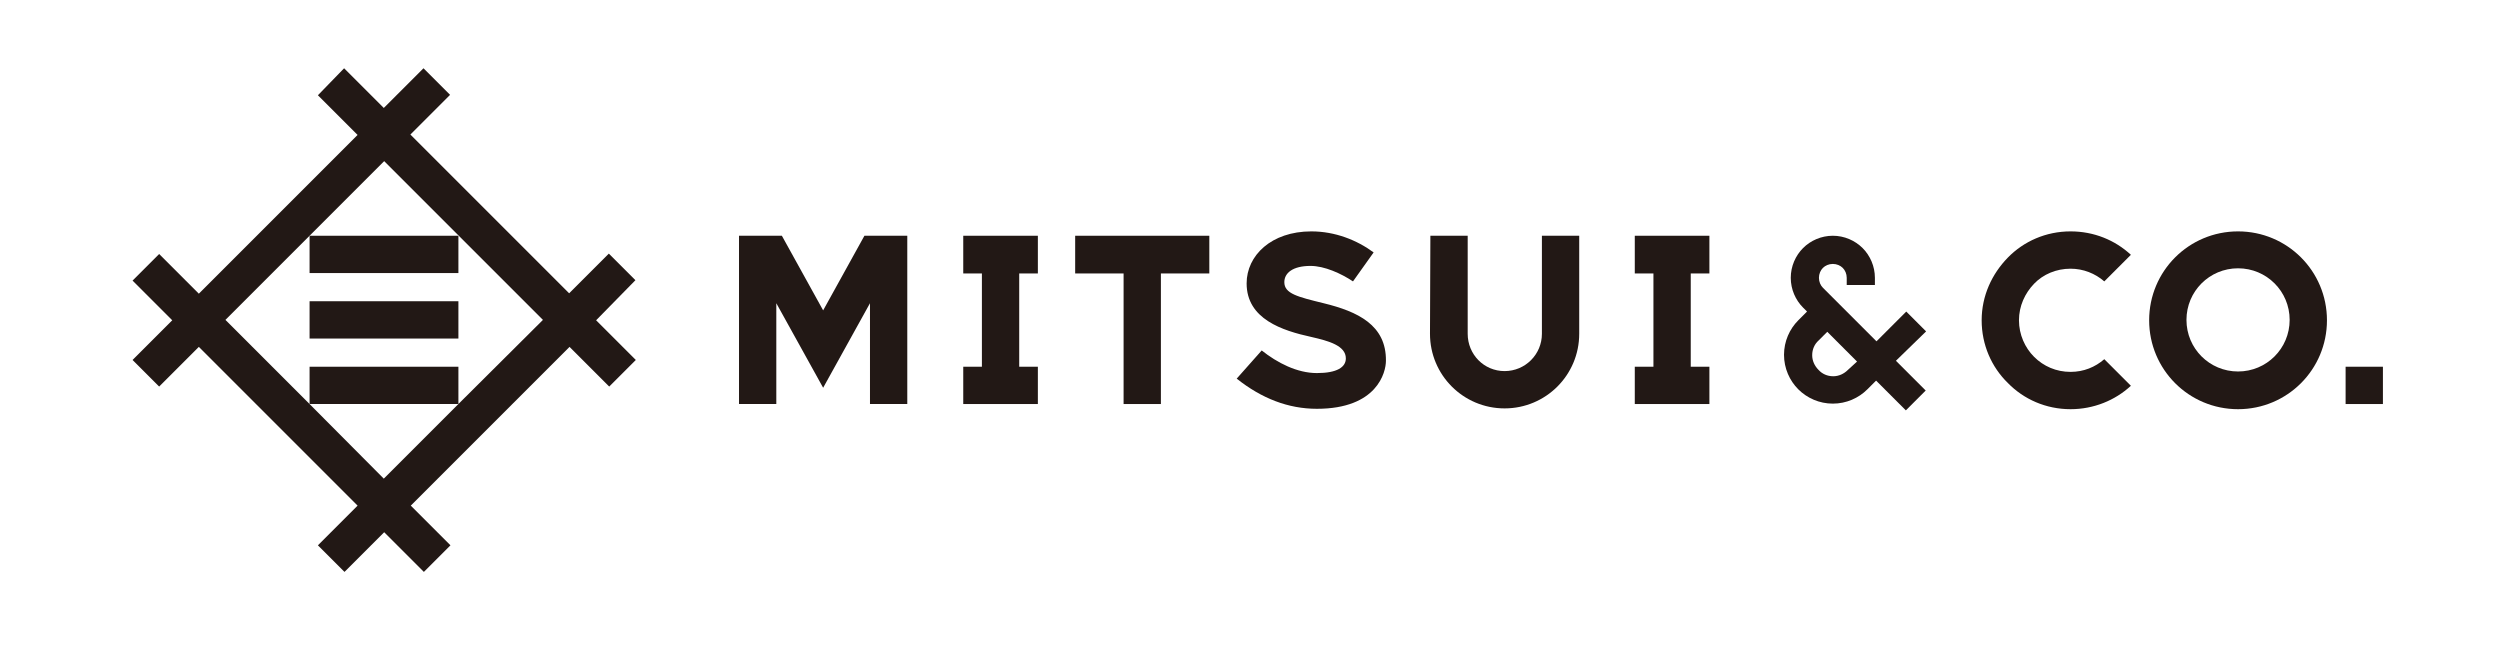<?xml version="1.0" encoding="utf-8"?>
<!-- Generator: Adobe Illustrator 23.0.3, SVG Export Plug-In . SVG Version: 6.00 Build 0)  -->
<svg version="1.1" id="Layer_1" xmlns="http://www.w3.org/2000/svg" xmlns:xlink="http://www.w3.org/1999/xlink" x="0px" y="0px"
	 viewBox="0 0 629.9 168.3" style="enable-background:new 0 0 629.9 168.3;" xml:space="preserve">
<style type="text/css">
	.st0{fill:#221815;}
	.st1{clip-path:url(#SVGID_2_);fill:#221815;}
	.st2{clip-path:url(#SVGID_2_);fill:#E60012;}
</style>
<path class="st0" d="M160.1,70.6l-6.7-6.7l-10,10l-40-40l10-10l-6.7-6.7l-10,10l-10-10L80.1,24l10,10l-40,40l-10-10l-6.7,6.7l10,10
	l-10,10l6.7,6.7l10-10l40,40l-10,10l6.7,6.7l10-10l10,10l6.7-6.7l-10-10l40-40l10,10l6.7-6.7l-10-10L160.1,70.6z M78,101.8h37.5
	l-18.8,18.8L78,101.8z M115.5,101.8v-9.4H78v9.4L56.8,80.6l40-40l40,40L115.5,101.8z"/>
<rect x="78" y="59.4" class="st0" width="37.5" height="9.4"/>
<rect x="78" y="75.9" class="st0" width="37.5" height="9.4"/>
<g>
	<defs>
		<rect id="SVGID_1_" x="-104" y="-217" width="841.9" height="595.3"/>
	</defs>
	<clipPath id="SVGID_2_">
		<use xlink:href="#SVGID_1_"  style="overflow:visible;"/>
	</clipPath>
	<path class="st1" d="M360.3,84.1L360.3,84.1c0,10.4,8.4,18.8,18.8,18.8c10.4,0,18.8-8.4,18.8-18.8l0-24.7h-9.4l0,24.7
		c0,5.2-4.2,9.4-9.4,9.4c-5.2,0-9.3-4.2-9.3-9.4l0-24.7h-9.4L360.3,84.1z"/>
	<polygon class="st1" points="217.8,59.4 207.4,78.2 197,59.4 186.2,59.4 186.2,101.8 195.6,101.8 195.6,76.4 207.4,97.7 
		219.2,76.4 219.2,101.8 228.6,101.8 228.6,59.4 	"/>
	<path class="st1" d="M521.7,67.7c3.2,0,6.2,1.2,8.5,3.2l6.7-6.7c-4-3.7-9.3-5.9-15.2-5.9c-6.2,0-11.8,2.5-15.8,6.6
		c-4,4.1-6.6,9.6-6.6,15.8c0,6.2,2.5,11.8,6.6,15.8c4,4.1,9.6,6.6,15.8,6.6c5.8,0,11.2-2.2,15.2-5.9l-6.7-6.7
		c-2.3,2-5.2,3.2-8.5,3.2c-3.6,0-6.8-1.4-9.2-3.8c-2.3-2.3-3.8-5.6-3.8-9.2c0-3.6,1.5-6.8,3.8-9.2C514.8,69.1,518.1,67.7,521.7,67.7
		"/>
	<path class="st1" d="M563.9,58.3c-12.4,0-22.4,10-22.4,22.4c0,12.4,10,22.4,22.4,22.4c12.4,0,22.4-10,22.4-22.4
		C586.3,68.3,576.3,58.3,563.9,58.3 M563.9,93.6c-7.2,0-13-5.8-13-13s5.8-13,13-13c7.2,0,13,5.8,13,13S571.1,93.6,563.9,93.6"/>
	<path class="st1" d="M485.3,83.5l-5-5l-7.5,7.5l-13.5-13.5l0,0c-0.6-0.6-1-1.5-1-2.5c0-1,0.4-1.9,1-2.5c0.6-0.6,1.5-1,2.5-1
		c1,0,1.9,0.4,2.5,1c0.6,0.6,1,1.5,1,2.5v1.8l7.1,0V70c0-2.9-1.2-5.6-3.1-7.5c-1.9-1.9-4.6-3.1-7.5-3.1c-2.9,0-5.6,1.2-7.5,3.1
		c-1.9,1.9-3.1,4.6-3.1,7.5c0,2.9,1.2,5.6,3.1,7.5l1,1l-2.2,2.2c-2.2,2.2-3.6,5.3-3.6,8.7c0,3.4,1.4,6.5,3.6,8.7
		c2.2,2.2,5.3,3.6,8.7,3.6s6.5-1.4,8.7-3.6l2.2-2.2l7.5,7.5l5-5l-7.5-7.5L485.3,83.5z M465.6,93.2c-1,1-2.3,1.6-3.7,1.6
		c-1.5,0-2.8-0.6-3.7-1.6c-1-1-1.6-2.3-1.6-3.7c0-1.5,0.6-2.8,1.6-3.7l2.2-2.2l7.5,7.5L465.6,93.2z"/>
	<path class="st1" d="M333.5,76.4c-6.5-1.6-9.9-2.4-9.9-5.3c0-2.3,2.1-4.1,6.6-4.1c3.5,0,7.7,1.9,10.7,3.9l5.2-7.3
		c-4.2-3.1-9.7-5.3-15.7-5.3c-10.1,0-16.3,6.1-16.3,13.1c0,9,9,11.9,16.3,13.5c4.4,1,8.7,2.2,8.7,5.4c0,2.2-2.2,3.7-7.3,3.7
		c-5,0-10-2.6-13.9-5.7l-6.3,7.1c6.3,5,13,7.6,20.2,7.6c15.2,0,17.4-9.2,17.4-12.1C349.3,81.9,342.1,78.5,333.5,76.4"/>
	<rect x="591" y="92.4" class="st1" width="9.4" height="9.4"/>
	<polygon class="st1" points="261.5,68.9 261.5,59.4 242.7,59.4 242.7,68.9 247.4,68.9 247.4,92.4 242.7,92.4 242.7,101.8 
		261.5,101.8 261.5,92.4 256.8,92.4 256.8,68.9 	"/>
	<polygon class="st1" points="430.7,68.9 430.7,59.4 411.9,59.4 411.9,68.9 416.6,68.9 416.6,92.4 411.9,92.4 411.9,101.8 
		430.7,101.8 430.7,92.4 426,92.4 426,68.9 	"/>
	<polygon class="st1" points="304.7,59.4 270.9,59.4 270.9,68.9 283.1,68.9 283.1,101.8 292.5,101.8 292.5,68.9 304.7,68.9 	"/>
	<path class="st1" d="M709.2,344h-0.9v5.8h1.1V344H709.2z M679.5,344v4.8h-3.1V344h-1.1v5.8h5.2V344h-0.1H679.5z M641.4,344v3.5h4.1
		v1.3h-4.1v1.1h5.2v-3.5h-4.1V345h4.1V344h-0.1H641.4z M666.7,346.4h-0.4c-0.1-0.2-0.8-2.4-0.8-2.4h-0.1h-2v5.8h1.1V345h0.3
		c0.1,0.2,0.8,2.4,0.8,2.4h2c0,0,0.7-2.2,0.8-2.4h0.3v4.8h1.1V344h-2.1C667.5,344,666.7,346.2,666.7,346.4 M691.5,347.4V344h-0.1
		h-5.1v5.8h1.1v-2.4h2.1c0.1,0.2,0.9,2.4,0.9,2.4h1.2c0,0-0.8-2-1-2.4H691.5z M690.4,346.4h-3.1V345h3.1V346.4z M656.3,344h-0.1
		h-2.5l-1.3,5.8h1.1c0,0,0.5-2.2,0.5-2.4h2c0,0.2,0.5,2.4,0.5,2.4h1l0-0.1c0-0.1,0-0.1-1.2-5.7L656.3,344z M654.2,346.3
		c0.1-0.3,0.3-1.1,0.3-1.3h0.9c0,0.2,0.2,1.1,0.3,1.3H654.2z M701.1,344h-2.5l-1.3,5.8h1.1c0,0,0.5-2.2,0.5-2.4h2
		c0,0.2,0.5,2.4,0.5,2.4h1.1l-1.3-5.8H701.1z M699.1,346.3c0.1-0.3,0.3-1.1,0.3-1.3h0.9c0,0.2,0.2,1.1,0.3,1.3H699.1z M630.5,341.2
		h-0.1h-0.9v5.2h-5.2v1.1h5.2v4.1h-0.8v1.1h2.6v-1.1h-0.8v-4.1h5.2v-1.1h-5.2V341.2z"/>
	<path class="st1" d="M-69.1,346.9c0,1.7-1.4,3.1-3.1,3.1c-1.7,0-3.1-1.4-3.1-3.1c0-1.7,1.4-3.1,3.1-3.1
		C-70.4,343.8-69.1,345.2-69.1,346.9L-69.1,346.9z M-75,346.9c0,1.6,1.3,2.9,2.9,2.9c1.6,0,2.9-1.3,2.9-2.9c0-1.6-1.3-2.9-2.9-2.9
		C-73.8,344-75,345.3-75,346.9L-75,346.9z M-71.1,345.5c-0.2-0.1-0.5-0.2-0.8-0.2c-1,0-1.3,0.8-1.3,1.6c0,1,0.5,1.5,1.3,1.5
		c0.3,0,0.7-0.1,0.9-0.2l0.1,0.3c-0.3,0.1-0.6,0.2-1,0.2c-1.3,0-1.7-0.9-1.7-1.8c0-1,0.4-1.9,1.7-1.9c0.4,0,0.7,0.1,0.9,0.2
		L-71.1,345.5z"/>
	<path class="st1" d="M-62.8,345.4c0-0.6-0.4-1.1-1.1-1.1c-0.5,0-1,0.2-1.5,0.4l-0.1-0.4c0.5-0.3,1.1-0.4,1.6-0.4
		c0.9,0,1.6,0.5,1.6,1.5c0,0.7-0.3,1.3-1.4,2.6c-0.6,0.7-1,1.1-1.4,1.4h2.9v0.4h-3.5v-0.4c0.4-0.4,0.8-0.8,1.5-1.5
		C-63.1,346.7-62.8,346-62.8,345.4L-62.8,345.4z"/>
	<path class="st1" d="M-57,346.9c0,1.9-0.7,3-1.9,3c-1.2,0-1.9-1-1.9-3c0-2,0.6-3,1.9-3C-57.7,343.9-57,345-57,346.9L-57,346.9z
		 M-60.3,346.9c0,1.8,0.5,2.6,1.4,2.6c0.9,0,1.4-0.8,1.4-2.6c0-1.8-0.5-2.6-1.4-2.6C-59.8,344.3-60.3,345.1-60.3,346.9L-60.3,346.9z
		"/>
	<path class="st1" d="M-55.4,345.1l-0.1-0.4c0.5-0.2,1.1-0.5,1.4-0.7h0.4v5.8h-0.5v-5.3C-54.5,344.7-55,344.9-55.4,345.1"/>
	<path class="st1" d="M-48.4,348h1v0.4h-1v1.5h-0.4v-1.5h-2.8V348l2.7-3.9h0.5V348z M-48.9,348v-3.3l-2.3,3.3H-48.9z"/>
	<polygon class="st1" points="-40.3,349.8 -40.9,349.8 -43.7,346.9 -43.7,349.8 -44.2,349.8 -44.2,344 -43.7,344 -43.7,346.8 
		-41,344 -40.4,344 -43.3,346.8 	"/>
	<path class="st1" d="M-37.1,344h0.4l2.2,5.8h-0.5l-0.7-1.9h-2.5l-0.7,1.9h-0.5L-37.1,344z M-35.8,347.6l-1.1-3l-1.1,3H-35.8z"/>
	<path class="st1" d="M-30.2,344.7c-0.3-0.2-0.8-0.4-1.3-0.4c-0.5,0-1.2,0.2-1.2,1c0,0.6,0.5,0.8,1.2,1.2c0.9,0.4,1.5,0.8,1.5,1.7
		c0,1.1-0.7,1.6-1.7,1.6c-0.5,0-1.3-0.1-1.8-0.4l0.1-0.4c0.5,0.2,1.1,0.4,1.7,0.4c0.6,0,1.2-0.3,1.2-1.2c0-0.6-0.5-1-1.3-1.3
		c-0.8-0.4-1.4-0.7-1.4-1.6c0-1,0.8-1.5,1.6-1.5c0.6,0,1.2,0.2,1.5,0.4L-30.2,344.7z"/>
	<polygon class="st1" points="-27.9,349.8 -28.4,349.8 -28.4,344 -27.9,344 -27.9,346.6 -24.6,346.6 -24.6,344 -24.1,344 
		-24.1,349.8 -24.6,349.8 -24.6,347.1 -27.9,347.1 	"/>
	<rect x="-22.2" y="344" class="st1" width="0.5" height="5.8"/>
	<polygon class="st1" points="-13.9,344 -13.4,344 -15,349.8 -15.4,349.8 -16.8,344.9 -18.3,349.8 -18.7,349.8 -20.3,344 -19.8,344 
		-18.5,349.1 -17.1,344.2 -16.6,344.2 -15.2,349.1 	"/>
	<path class="st1" d="M-10.8,344h0.4l2.2,5.8h-0.5l-0.7-1.9h-2.5l-0.7,1.9H-13L-10.8,344z M-9.5,347.6l-1.1-3l-1.1,3H-9.5z"/>
	<path class="st1" d="M-2.3,344.7c-0.3-0.2-0.8-0.4-1.3-0.4c-0.5,0-1.2,0.2-1.2,1c0,0.6,0.5,0.8,1.2,1.2c0.9,0.4,1.5,0.8,1.5,1.7
		c0,1.1-0.7,1.6-1.7,1.6c-0.5,0-1.3-0.1-1.8-0.4l0.1-0.4c0.5,0.2,1.1,0.4,1.7,0.4c0.6,0,1.2-0.3,1.2-1.2c0-0.6-0.5-1-1.3-1.3
		c-0.8-0.4-1.4-0.7-1.4-1.6c0-1,0.8-1.5,1.6-1.5c0.6,0,1.2,0.2,1.5,0.4L-2.3,344.7z"/>
	<path class="st1" d="M1.1,344h0.4l2.2,5.8H3.3L2.6,348H0.1l-0.7,1.9h-0.5L1.1,344z M2.4,347.6l-1.1-3l-1.1,3H2.4z"/>
	<polygon class="st1" points="5.8,349.8 5.8,344.5 3.9,344.5 3.9,344 8.1,344 8.1,344.5 6.2,344.5 6.2,349.8 	"/>
	<path class="st1" d="M8.9,346.9c0-1.6,0.7-3,2.6-3c1.9,0,2.6,1.4,2.6,3c0,1.6-0.7,3-2.6,3C10,349.9,8.9,349,8.9,346.9L8.9,346.9z
		 M9.4,346.9c0,1.9,0.9,2.6,2.1,2.6c1.2,0,2.1-0.8,2.1-2.6c0-1.5-0.6-2.6-2.1-2.6C10.1,344.3,9.4,345.4,9.4,346.9L9.4,346.9z"/>
	<path class="st2" d="M22.4,344.7c-0.3-0.2-0.8-0.4-1.3-0.4c-0.5,0-1.2,0.2-1.2,1c0,0.6,0.5,0.8,1.2,1.2c0.9,0.4,1.5,0.8,1.5,1.7
		c0,1.1-0.7,1.6-1.7,1.6c-0.5,0-1.3-0.1-1.8-0.4l0.1-0.4c0.5,0.2,1.1,0.4,1.7,0.4c0.6,0,1.2-0.3,1.2-1.2c0-0.6-0.5-1-1.3-1.3
		c-0.8-0.4-1.4-0.7-1.4-1.6c0-1,0.8-1.5,1.6-1.5c0.6,0,1.2,0.2,1.5,0.4L22.4,344.7z"/>
	<polygon class="st2" points="25.6,349.8 25.6,344.5 23.8,344.5 23.8,344 28,344 28,344.5 26.1,344.5 26.1,349.8 	"/>
	<path class="st2" d="M32.1,348.4c-0.3-0.7-0.6-1.1-1.2-1.1h-1.1v2.6h-0.4V344h1.3c1.1,0,2,0.2,2,1.5c0,1-0.6,1.4-1.1,1.5
		c0.4,0.1,0.7,0.4,0.9,1.1c0.2,0.5,0.5,1.2,0.7,1.7h-0.5C32.5,349.4,32.3,348.9,32.1,348.4 M32.2,345.6c0-0.8-0.6-1.1-1.5-1.1h-0.9
		v2.4h1.3C31.6,346.8,32.2,346.4,32.2,345.6"/>
	<rect x="34.6" y="344" class="st2" width="0.5" height="5.8"/>
	<path class="st2" d="M36.8,347c0-1.6,0.6-3.1,2.6-3.1c0.5,0,1.1,0.1,1.5,0.3l-0.1,0.4c-0.4-0.2-0.9-0.3-1.4-0.3
		c-1.6,0-2.1,1.3-2.1,2.7c0,1.3,0.5,2.5,2.1,2.5c0.5,0,1.1-0.1,1.5-0.3l0.1,0.4c-0.3,0.1-1,0.3-1.6,0.3
		C37.4,349.9,36.8,348.6,36.8,347L36.8,347z"/>
	<polygon class="st2" points="43.8,349.8 43.8,344.5 42,344.5 42,344 46.2,344 46.2,344.5 44.3,344.5 44.3,349.8 	"/>
	<polygon class="st2" points="48,349.4 50.8,349.4 50.8,349.8 47.5,349.8 47.5,344 48,344 	"/>
	<polygon class="st2" points="50.7,344 51.3,344 53.2,346.7 55,344 55.5,344 53.4,347.1 53.4,349.8 52.9,349.8 52.9,347.1 	"/>
	<path class="st2" d="M58.3,347c0-1.6,0.6-3.1,2.6-3.1c0.5,0,1.1,0.1,1.5,0.3l-0.1,0.4c-0.4-0.2-0.9-0.3-1.4-0.3
		c-1.6,0-2.1,1.3-2.1,2.7c0,1.3,0.5,2.5,2.1,2.5c0.5,0,1.1-0.1,1.5-0.3l0.1,0.4c-0.3,0.1-1,0.3-1.6,0.3
		C59,349.9,58.3,348.6,58.3,347L58.3,347z"/>
	<path class="st2" d="M63.5,346.9c0-1.6,0.7-3,2.6-3c1.9,0,2.6,1.4,2.6,3c0,1.6-0.7,3-2.6,3C64.6,349.9,63.5,349,63.5,346.9
		L63.5,346.9z M64,346.9c0,1.9,0.9,2.6,2.1,2.6c1.2,0,2.1-0.8,2.1-2.6c0-1.5-0.6-2.6-2.1-2.6C64.6,344.3,64,345.4,64,346.9L64,346.9
		z"/>
	<polygon class="st2" points="70.9,349.8 70.4,349.8 70.4,344 71,344 74.2,349.1 74.2,344 74.7,344 74.7,349.8 74.1,349.8 
		70.9,344.6 	"/>
	<polygon class="st2" points="76.6,349.8 76.6,344 79.6,344 79.6,344.5 77.1,344.5 77.1,346.7 79.3,346.7 79.3,347.1 77.1,347.1 
		77.1,349.8 	"/>
	<rect x="81" y="344" class="st2" width="0.5" height="5.8"/>
	<path class="st2" d="M84.7,344c2.1,0,3,0.9,3,2.9c0,1.9-0.8,2.9-3,2.9h-1.3V344H84.7z M87.3,346.9c0-1.8-0.9-2.4-2.5-2.4h-0.9v4.9
		h0.9C86.4,349.4,87.3,348.7,87.3,346.9L87.3,346.9z"/>
	<polygon class="st2" points="89.9,346.6 92.2,346.6 92.2,347 89.9,347 89.9,349.4 92.6,349.4 92.6,349.8 89.5,349.8 89.5,344 
		92.4,344 92.4,344.5 89.9,344.5 	"/>
	<polygon class="st2" points="94.5,349.8 94.1,349.8 94.1,344 94.7,344 97.8,349.1 97.8,344 98.3,344 98.3,349.8 97.8,349.8 
		94.5,344.6 	"/>
	<polygon class="st2" points="101.5,349.8 101.5,344.5 99.6,344.5 99.6,344 103.9,344 103.9,344.5 102,344.5 102,349.8 	"/>
	<rect x="105.2" y="344" class="st2" width="0.5" height="5.8"/>
	<path class="st2" d="M109.3,344h0.4l2.2,5.8h-0.5l-0.7-1.9h-2.5l-0.7,1.9H107L109.3,344z M110.6,347.6l-1.1-3l-1.1,3H110.6z"/>
	<polygon class="st2" points="113.8,349.4 116.5,349.4 116.5,349.8 113.3,349.8 113.3,344 113.8,344 	"/>
	<polygon class="st1" points="566.6,-178.4 566.2,-178.4 564.3,-183.4 564.1,-178.2 563.6,-178.2 563.9,-184 564.5,-184 566.4,-179 
		568.4,-184 569,-184 569.3,-178.2 568.9,-178.2 568.6,-183.4 	"/>
	<rect x="571.6" y="-184" class="st1" width="0.5" height="5.8"/>
	<polygon class="st1" points="575.6,-178.2 575.6,-183.6 573.7,-183.6 573.7,-184 578,-184 578,-183.6 576.1,-183.6 576.1,-178.2 	
		"/>
	<path class="st1" d="M582.4-183.3c-0.3-0.2-0.8-0.4-1.3-0.4c-0.5,0-1.2,0.2-1.2,1.1c0,0.6,0.5,0.8,1.2,1.2c0.9,0.4,1.5,0.8,1.5,1.7
		c0,1.1-0.8,1.6-1.7,1.6c-0.5,0-1.3-0.1-1.8-0.4l0.1-0.4c0.5,0.2,1.1,0.4,1.7,0.4c0.6,0,1.2-0.3,1.2-1.2c0-0.6-0.5-1-1.3-1.4
		c-0.8-0.4-1.4-0.7-1.4-1.6c0-1.1,0.8-1.5,1.6-1.5c0.6,0,1.2,0.2,1.5,0.4L582.4-183.3z"/>
	<path class="st1" d="M586.7-178.1c-1.4,0-2.2-0.8-2.2-2v-3.9h0.5v3.8c0,0.9,0.4,1.7,1.7,1.7c1.3,0,1.7-0.8,1.7-1.7v-3.8h0.5v3.9
		C588.8-178.9,588.1-178.1,586.7-178.1L586.7-178.1z"/>
	<rect x="591.1" y="-184" class="st1" width="0.5" height="5.8"/>
	<path class="st1" d="M599.3-179c-0.4,0.6-1,0.9-1.7,0.9c-0.8,0-1.7-0.4-1.7-1.6c0-0.9,0.5-1.3,1.2-1.7c-0.4-0.6-0.6-1-0.6-1.5
		c0-0.6,0.4-1.3,1.4-1.3c0.9,0,1.3,0.7,1.3,1.3c0,0.8-0.5,1.2-1.4,1.6c0.4,0.5,0.9,1,1.5,1.6c0.2-0.4,0.4-1,0.5-1.6l0.4,0.1
		c-0.1,0.7-0.4,1.3-0.6,1.7c0.3,0.3,0.7,0.6,1,0.9l-0.3,0.4C599.9-178.4,599.6-178.7,599.3-179 M596.4-179.7c0,0.6,0.4,1.2,1.2,1.2
		c0.5,0,1-0.3,1.4-0.8c-0.6-0.6-1.3-1.3-1.6-1.7C596.8-180.7,596.4-180.3,596.4-179.7 M598.7-182.8c0-0.5-0.3-0.9-0.9-0.9
		c-0.7,0-0.9,0.5-0.9,1c0,0.4,0.2,0.8,0.6,1.3C598.1-181.8,598.7-182.1,598.7-182.8L598.7-182.8z"/>
	<path class="st1" d="M604.2-181c0-1.6,0.6-3.1,2.6-3.1c0.5,0,1.1,0.1,1.5,0.3l-0.1,0.4c-0.4-0.2-0.9-0.3-1.4-0.3
		c-1.6,0-2.1,1.3-2.1,2.7c0,1.3,0.5,2.5,2.1,2.5c0.5,0,1.1-0.1,1.5-0.3l0.1,0.4c-0.3,0.1-1,0.3-1.6,0.3
		C604.8-178.1,604.2-179.4,604.2-181L604.2-181z"/>
	<path class="st1" d="M609.7-181.1c0-1.6,0.8-3,2.6-3c1.9,0,2.6,1.4,2.6,3c0,1.6-0.7,3-2.6,3C610.8-178.1,609.7-179,609.7-181.1
		L609.7-181.1z M610.2-181.1c0,1.9,0.9,2.6,2.1,2.6c1.2,0,2.1-0.8,2.1-2.6c0-1.5-0.6-2.6-2.1-2.6
		C610.8-183.7,610.2-182.6,610.2-181.1L610.2-181.1z"/>
	<rect x="616.7" y="-178.9" class="st1" width="0.6" height="0.7"/>
	<rect x="618.7" y="-177.5" class="st1" width="3.8" height="0.4"/>
	<polygon class="st1" points="624.7,-178.6 627.5,-178.6 627.5,-178.2 624.2,-178.2 624.2,-184 624.7,-184 	"/>
	<path class="st1" d="M628.7-181.1c0-1.6,0.8-3,2.6-3c1.9,0,2.6,1.4,2.6,3c0,1.6-0.7,3-2.6,3C629.8-178.1,628.7-179,628.7-181.1
		L628.7-181.1z M629.2-181.1c0,1.9,0.9,2.6,2.1,2.6c1.2,0,2.1-0.8,2.1-2.6c0-1.5-0.6-2.6-2.1-2.6
		C629.8-183.7,629.2-182.6,629.2-181.1L629.2-181.1z"/>
	<path class="st1" d="M639.7-180.8h-1.6v-0.4h2v2.8c-0.4,0.2-1.1,0.3-1.7,0.3c-2,0-2.6-1.3-2.6-2.9c0-1.7,0.6-3.1,2.6-3.1
		c0.5,0,1.1,0.1,1.5,0.3l-0.1,0.4c-0.4-0.2-0.9-0.3-1.4-0.3c-1.6,0-2.1,1.3-2.1,2.7c0,1.3,0.5,2.5,2.1,2.5c0.5,0,1-0.1,1.3-0.2
		V-180.8z"/>
	<path class="st1" d="M642-181.1c0-1.6,0.8-3,2.6-3c1.9,0,2.6,1.4,2.6,3c0,1.6-0.7,3-2.6,3C643.1-178.1,642-179,642-181.1L642-181.1
		z M642.5-181.1c0,1.9,0.9,2.6,2.1,2.6c1.2,0,2.1-0.8,2.1-2.6c0-1.5-0.6-2.6-2.1-2.6C643.1-183.7,642.5-182.6,642.5-181.1
		L642.5-181.1z"/>
	<rect x="648.4" y="-177.5" class="st1" width="3.8" height="0.4"/>
	<polygon class="st1" points="654.1,-178.2 653.6,-178.2 653.6,-184 654.1,-184 654.1,-181.4 657.4,-181.4 657.4,-184 657.9,-184 
		657.9,-178.2 657.4,-178.2 657.4,-181 654.1,-181 	"/>
	<path class="st1" d="M659.9-181.1c0-1.6,0.8-3,2.6-3c1.9,0,2.6,1.4,2.6,3c0,1.6-0.7,3-2.6,3C661-178.1,659.9-179,659.9-181.1
		L659.9-181.1z M660.4-181.1c0,1.9,0.9,2.6,2.1,2.6c1.2,0,2.1-0.8,2.1-2.6c0-1.5-0.6-2.6-2.1-2.6
		C661.1-183.7,660.4-182.6,660.4-181.1L660.4-181.1z"/>
	<path class="st1" d="M670-179.6c-0.3-0.8-0.6-1.1-1.2-1.1h-1.1v2.6h-0.4v-5.8h1.3c1.1,0,2,0.2,2,1.5c0,1-0.6,1.4-1.1,1.5
		c0.4,0.1,0.7,0.4,0.9,1.1c0.2,0.5,0.5,1.2,0.7,1.7h-0.5C670.4-178.6,670.2-179.1,670-179.6 M670.1-182.5c0-0.8-0.6-1.1-1.5-1.1
		h-0.9v2.4h1.3C669.5-181.3,670.1-181.6,670.1-182.5"/>
	<rect x="672.9" y="-184" class="st1" width="0.5" height="5.8"/>
	<polygon class="st1" points="675.5,-183.6 675.5,-184 679.3,-184 679.3,-183.6 675.8,-178.6 679.5,-178.6 679.5,-178.2 
		675.2,-178.2 675.2,-178.6 678.8,-183.6 	"/>
	<path class="st1" d="M680.8-181.1c0-1.6,0.8-3,2.6-3c1.9,0,2.6,1.4,2.6,3c0,1.6-0.7,3-2.6,3C681.9-178.1,680.8-179,680.8-181.1
		L680.8-181.1z M681.3-181.1c0,1.9,0.9,2.6,2.1,2.6c1.2,0,2.1-0.8,2.1-2.6c0-1.5-0.6-2.6-2.1-2.6
		C681.9-183.7,681.3-182.6,681.3-181.1L681.3-181.1z"/>
	<polygon class="st1" points="688.6,-178.2 688.1,-178.2 688.1,-184 688.7,-184 691.9,-179 691.9,-184 692.3,-184 692.3,-178.2 
		691.8,-178.2 688.6,-183.4 	"/>
	<polygon class="st1" points="695.9,-178.2 695.9,-183.6 694,-183.6 694,-184 698.3,-184 698.3,-183.6 696.4,-183.6 696.4,-178.2 	
		"/>
	<path class="st1" d="M701-184h0.4l2.2,5.8h-0.5l-0.7-1.9h-2.5l-0.7,1.9h-0.5L701-184z M702.3-180.5l-1.1-3l-1.1,3H702.3z"/>
	<polygon class="st1" points="705.8,-178.6 708.6,-178.6 708.6,-178.2 705.4,-178.2 705.4,-184 705.8,-184 	"/>
</g>
</svg>
